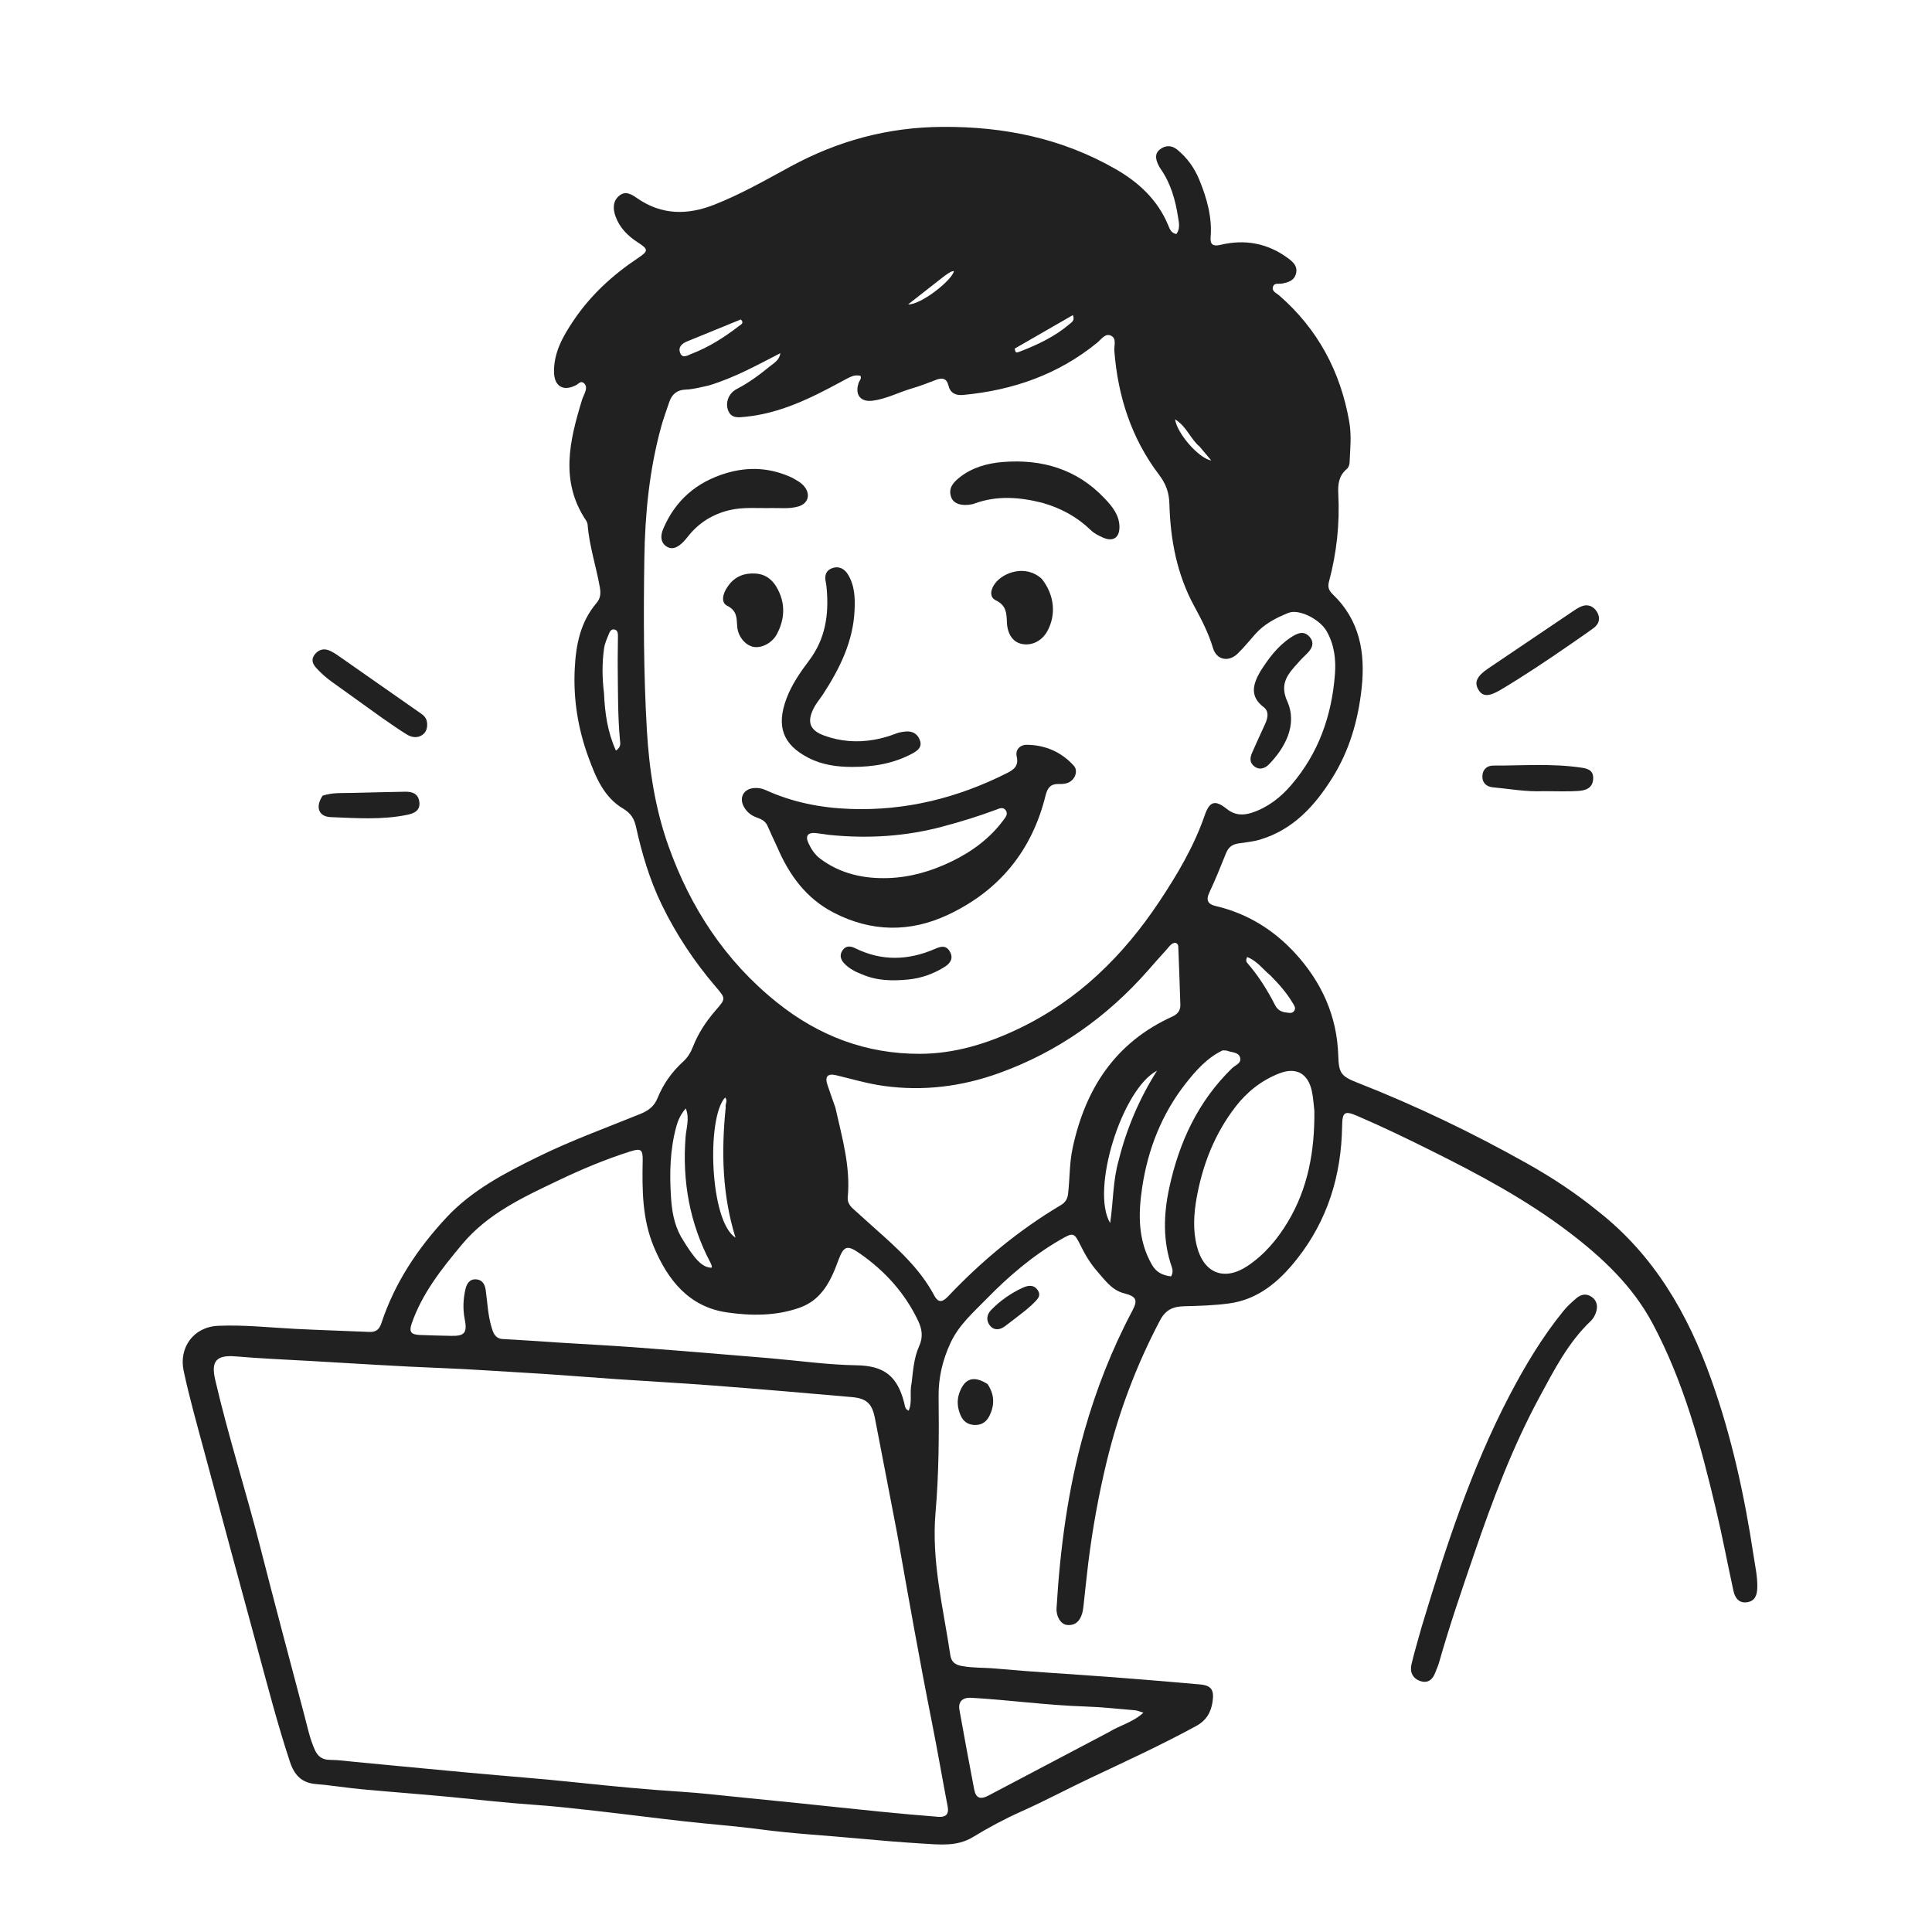<svg width="1024" height="1024" viewBox="0 0 1024 1024" fill="none" xmlns="http://www.w3.org/2000/svg">
<path d="M846.976 641.982C876.747 665.325 894.574 696.353 906.928 730.938C917.803 761.381 924.647 792.839 929.47 824.766C930.312 830.343 931.578 835.839 931.401 841.546C931.281 845.441 930.216 848.645 925.934 849.224C921.569 849.815 919.563 846.849 918.753 843.134C915.642 828.864 912.947 814.497 909.576 800.289C901.501 766.26 892.484 732.509 875.866 701.393C865.279 681.569 849.35 666.615 831.7 653.169C808.919 635.812 783.84 622.434 758.314 609.741C745.484 603.362 732.603 597.125 719.431 591.478C712.685 588.586 711.46 589.299 711.346 596.914C710.955 623 703.655 646.813 687.344 667.399C678.064 679.111 667.009 688.743 651.462 690.845C643.592 691.909 635.586 692.147 627.631 692.341C621.857 692.483 617.851 694.116 614.886 699.728C602.217 723.708 592.785 748.845 586.449 775.178C582.249 792.634 579.069 810.279 576.842 828.091C575.896 835.659 575.171 843.255 574.311 850.835C574.144 852.314 573.965 853.819 573.541 855.238C572.372 859.146 569.964 861.691 565.584 861.268C562.194 860.941 559.733 856.723 559.991 852.401C561.886 820.67 566.019 789.271 574.701 758.628C580.977 736.477 589.339 715.109 600.158 694.737C603.252 688.91 602.211 687.135 595.688 685.448C589.301 683.796 585.669 678.517 581.638 673.937C578.002 669.805 575.167 665.09 572.723 660.121C569.274 653.109 568.853 653.124 561.905 657.139C547.211 665.63 534.486 676.562 522.682 688.633C515.721 695.751 508.207 702.319 503.826 711.688C499.565 720.799 497.357 730.337 497.476 740.183C497.725 760.684 497.625 781.28 495.858 801.583C493.598 827.546 499.945 852.08 503.668 877.128C504.222 880.851 506.151 882.347 509.8 883.021C515.74 884.12 521.741 883.819 527.697 884.367C547.383 886.179 567.137 887.249 586.855 888.736C603.251 889.973 619.64 891.322 636.018 892.775C642.052 893.31 643.576 895.75 642.703 901.825C641.868 907.629 639.35 911.901 633.953 914.843C615.805 924.737 597.049 933.361 578.375 942.175C566.031 948.001 553.973 954.453 541.518 960.026C532.541 964.042 523.967 968.621 515.583 973.74C507.314 978.789 497.881 977.678 488.764 977.12C477.149 976.41 465.547 975.43 453.96 974.351C437.094 972.78 420.172 971.881 403.357 969.64C389.861 967.841 376.256 966.868 362.721 965.348C346.887 963.569 331.085 961.514 315.253 959.733C304.363 958.509 293.463 957.284 282.534 956.533C267.945 955.532 253.431 953.842 238.884 952.447C223.164 950.94 207.409 949.802 191.685 948.337C183.582 947.582 175.53 946.238 167.421 945.582C159.84 944.968 155.972 940.741 153.702 933.888C147.111 913.986 141.888 893.7 136.389 873.492C126.959 838.843 117.599 804.174 108.301 769.488C104.474 755.21 100.406 740.969 97.332 726.523C94.764 714.456 102.36 703.282 115.612 702.705C129.263 702.111 142.872 703.631 156.498 704.328C169.625 705 182.768 705.383 195.901 705.952C199.259 706.097 201.065 704.582 202.103 701.428C209.158 679.996 221.364 661.687 236.625 645.309C250.183 630.759 267.539 621.789 285.034 613.183C302.671 604.506 321.177 597.816 339.369 590.423C343.652 588.682 346.755 586.4 348.517 582.012C351.537 574.494 356.205 568.022 362.198 562.561C364.615 560.359 366.157 557.674 367.323 554.69C370.083 547.628 374.236 541.391 379.148 535.702C384.673 529.301 384.825 529.381 379.427 523.083C367.985 509.735 358.325 495.181 350.678 479.381C344.352 466.312 340.208 452.422 337.105 438.26C336.152 433.909 334.291 430.961 330.281 428.586C320.014 422.505 315.751 411.896 311.9 401.414C306.346 386.298 303.813 370.619 304.624 354.424C305.26 341.706 307.609 329.666 316.161 319.625C318.251 317.171 318.514 314.628 317.937 311.327C315.991 300.206 312.323 289.423 311.453 278.098C311.393 277.306 311.014 276.462 310.565 275.788C296.705 254.985 301.89 233.552 308.443 212.079C308.831 210.811 309.434 209.608 309.928 208.371C310.632 206.606 311.155 204.732 309.633 203.221C307.894 201.494 306.685 203.44 305.311 204.149C298.544 207.641 293.767 204.778 293.644 197.202C293.475 186.811 298.388 178.243 303.861 170.073C312.871 156.624 324.593 145.816 338.035 136.857C343.779 133.028 343.771 132.16 338.081 128.494C332.788 125.083 328.429 120.755 326.253 114.708C324.824 110.737 324.708 106.566 328.277 103.675C331.649 100.943 334.891 103.112 337.826 105.138C350.813 114.1 364.466 114.053 378.676 108.456C392.67 102.945 405.695 95.486 418.839 88.343C444.051 74.64 470.497 67.426 499.476 67.243C532.244 67.036 562.905 73.321 591.361 89.655C603.631 96.698 613.582 105.981 619.157 119.357C619.951 121.262 620.622 123.514 623.464 124.046C625.654 121.264 624.85 117.983 624.401 115.094C622.986 106.002 620.543 97.198 615.15 89.502C614.674 88.823 614.266 88.085 613.913 87.334C612.557 84.444 611.851 81.493 614.796 79.183C617.802 76.825 621.129 76.985 623.996 79.341C629.23 83.641 633.101 89.048 635.667 95.323C639.661 105.086 642.529 115.056 641.651 125.819C641.368 129.289 642.702 130.796 646.848 129.792C659.822 126.65 671.955 128.883 682.783 136.941C685.349 138.851 687.809 141.024 686.959 144.788C686.065 148.748 682.853 149.651 679.466 150.302C677.772 150.627 675.359 149.721 674.694 152.021C673.982 154.485 676.5 155.284 677.928 156.526C698.485 174.406 710.548 197.035 715.162 223.698C716.382 230.751 715.644 237.958 715.312 245.097C715.246 246.512 714.748 247.804 713.729 248.66C709.555 252.169 709.06 256.776 709.322 261.794C710.145 277.524 708.486 293.013 704.395 308.226C703.678 310.892 704.144 312.85 706.267 314.874C720.667 328.601 723.755 345.787 721.698 364.763C719.856 381.75 715.24 397.758 706.174 412.253C696.901 427.079 685.54 439.632 667.976 444.969C664.102 446.146 660.146 446.443 656.234 447.063C652.792 447.609 650.986 449.288 649.754 452.37C646.973 459.32 644.169 466.274 640.986 473.044C639.015 477.236 640.265 479.275 644.398 480.238C660.978 484.103 674.925 492.736 686.297 505.062C700.37 520.317 708.675 538.401 709.306 559.472C709.58 568.643 710.682 570.401 719.327 573.788C750.378 585.951 780.363 600.378 809.431 616.695C822.515 624.039 835.045 632.261 846.976 641.982ZM375.519 204.366C371.452 205.184 367.466 206.376 363.259 206.505C358.97 206.636 356.126 208.926 354.762 212.993C353.281 217.406 351.646 221.78 350.415 226.263C344.168 249.024 341.87 272.39 341.518 295.83C341.064 326.119 341.084 356.416 342.839 386.721C344.061 407.802 347.21 428.42 354.217 448.175C365.84 480.942 384.306 509.261 411.756 531.281C433.993 549.12 459.194 558.667 487.722 558.549C506.156 558.473 523.51 553.086 539.982 545.199C571.344 530.181 595.297 506.638 614.333 478.038C623.903 463.659 632.775 448.766 638.487 432.216C641.13 424.556 644.059 423.854 650.174 428.724C654.488 432.159 658.884 432.313 663.753 430.675C672.066 427.879 678.736 422.649 684.333 416.142C698.865 399.244 705.908 379.264 707.548 357.276C708.137 349.393 707.188 341.631 703.159 334.564C699.5 328.147 688.475 322.583 682.863 324.845C676.382 327.458 670.128 330.665 665.346 336.055C662.252 339.541 659.319 343.197 655.979 346.432C651.17 351.092 644.798 349.815 642.926 343.522C640.577 335.623 636.881 328.464 632.978 321.303C623.781 304.433 620.32 286.032 619.807 267.1C619.643 261.05 617.937 256.4 614.348 251.674C599.629 232.287 592.508 210.049 590.62 185.961C590.397 183.124 592.048 179.261 588.65 177.83C585.699 176.587 583.67 179.902 581.572 181.615C560.88 198.51 536.879 206.84 510.575 209.324C506.576 209.702 503.688 208.434 502.664 204.262C501.747 200.522 499.44 200.079 496.21 201.301C492.009 202.89 487.822 204.571 483.515 205.815C476.489 207.843 469.906 211.392 462.612 212.375C456 213.266 452.925 209.097 455.139 202.816C455.561 201.62 456.802 200.631 456.032 199.151C452.567 198.601 451.409 199.313 445.672 202.419C429.687 211.07 413.45 219.123 394.93 220.919C391.319 221.269 387.714 221.851 385.987 217.667C384.238 213.431 386.221 208.395 390.479 206.192C396.887 202.876 402.633 198.602 408.177 194.075C410.339 192.31 413.127 190.862 413.603 187.197C401.394 193.464 389.445 200.159 375.519 204.366ZM475.514 812.84C471.596 792.471 467.707 772.097 463.743 751.737C462.222 743.924 459.365 741.177 451.392 740.475C427.239 738.351 403.079 736.283 378.904 734.423C361.494 733.083 344.053 732.151 326.631 730.966C309.881 729.828 293.149 728.401 276.388 727.47C262.618 726.706 248.867 725.674 235.076 725.147C211.476 724.247 187.903 722.663 164.321 721.332C151.203 720.592 138.067 720.041 124.981 718.921C114.899 718.058 111.731 721.225 114.025 731.151C120.948 761.101 130.398 790.37 137.979 820.147C145.519 849.766 153.442 879.288 161.237 908.842C162.887 915.101 164.183 921.467 166.852 927.431C168.448 930.996 170.867 932.761 174.962 932.772C179.432 932.784 183.902 933.446 188.367 933.868C208.547 935.774 228.721 937.737 248.904 939.599C268.25 941.385 287.632 942.817 306.948 944.876C325.288 946.831 343.635 948.552 362.041 949.736C371.317 950.333 380.562 951.43 389.817 952.342C400.724 953.416 411.629 954.515 422.532 955.638C437.393 957.168 452.246 958.783 467.112 960.262C477.191 961.265 487.28 962.182 497.377 962.96C500.974 963.237 503.107 961.828 502.296 957.591C499.459 942.759 496.915 927.87 493.968 913.061C487.394 880.023 481.531 846.855 475.514 812.84ZM483.17 732.99C483.981 726.399 484.376 719.644 487.148 713.549C489.31 708.796 488.761 704.551 486.68 700.16C479.657 685.346 469.048 673.636 455.662 664.327C448.777 659.539 447.116 660.391 444.163 668.468C440.335 678.937 435.47 688.954 423.929 693.071C411.305 697.574 397.984 697.466 385.179 695.58C365.233 692.642 353.991 678.582 346.568 660.899C340.401 646.208 340.328 630.77 340.636 615.251C340.757 609.15 339.73 608.485 333.941 610.325C321.066 614.417 308.618 619.609 296.451 625.414C277.668 634.376 258.655 643.019 244.846 659.594C234.152 672.432 223.773 685.434 218.21 701.493C216.707 705.831 217.796 707.339 222.371 707.558C227.861 707.821 233.36 707.881 238.856 708.029C246.234 708.229 247.751 706.512 246.305 699.148C245.258 693.813 245.493 688.564 246.69 683.313C247.383 680.273 248.991 677.838 252.355 678.084C255.56 678.318 256.988 680.522 257.447 683.838C258.356 690.4 258.595 697.087 260.534 703.479C261.458 706.524 262.409 709.51 266.575 709.725C276.706 710.247 286.825 711.009 296.95 711.643C309.73 712.443 322.52 713.104 335.291 714.022C350.697 715.13 366.089 716.435 381.485 717.676C390.432 718.397 399.378 719.139 408.321 719.91C423.535 721.221 438.687 723.386 453.979 723.631C468.517 723.864 475.572 729.254 479.235 743.472C479.634 745.021 479.502 746.809 481.595 747.694C483.681 743.174 481.983 738.376 483.17 732.99ZM442.76 587.019C446.263 602.692 450.865 618.216 449.324 634.583C449.079 637.192 450.389 639.057 452.158 640.676C455.841 644.048 459.559 647.382 463.289 650.702C475.373 661.456 487.494 672.174 495.244 686.767C497.556 691.121 500.018 689.737 502.6 687.012C520.33 668.296 540.01 651.984 562.2 638.782C564.505 637.411 565.749 635.689 566.083 632.87C567.039 624.795 566.775 616.65 568.494 608.594C575.246 576.948 591.204 552.451 621.48 538.75C624.247 537.498 625.696 535.474 625.61 532.538C625.307 522.239 624.906 511.944 624.508 501.649C624.476 500.807 624.097 500.038 622.977 499.694C620.839 499.776 619.787 501.661 618.488 503.081C615.12 506.762 611.841 510.524 608.545 514.271C586.794 538.993 560.739 557.482 529.677 568.715C509.793 575.905 489.439 578.47 468.375 575.556C459.759 574.365 451.514 571.877 443.118 569.886C438.635 568.824 437.116 570.659 438.55 574.942C439.817 578.728 441.162 582.489 442.76 587.019ZM696.64 588.76C696.219 585.3 696.057 581.785 695.328 578.392C693.279 568.849 686.951 565.405 677.92 568.971C668.568 572.663 660.924 578.713 654.796 586.671C643.9 600.82 637.544 616.932 634.334 634.368C632.726 643.101 632.178 651.994 634.386 660.601C638.078 674.988 649.001 679.128 661.164 671.024C670.187 665.011 677.062 656.841 682.589 647.614C693.264 629.795 696.845 610.186 696.64 588.76ZM587.664 918.09C593.354 914.494 600.311 913.001 606.032 907.768C603.929 907.132 602.853 906.596 601.74 906.502C592.811 905.755 583.886 904.758 574.939 904.468C554.825 903.818 534.889 901.014 514.821 899.862C510.266 899.6 507.724 901.821 508.525 906.301C511.035 920.335 513.648 934.351 516.325 948.354C517.212 952.998 519.503 953.988 523.881 951.69C544.942 940.638 565.974 929.532 587.664 918.09ZM648.028 556.718C639.83 560.659 633.908 567.306 628.489 574.205C615.782 590.383 608.447 609.021 605.387 629.269C603.251 643.403 603.058 657.41 610.61 670.446C612.971 674.522 616.417 675.987 620.675 676.507C621.789 674.738 621.585 673.008 621.06 671.499C616.26 657.703 616.705 643.697 619.701 629.724C624.896 605.492 634.973 583.729 653.016 566.177C654.711 564.527 658.039 563.619 657.305 560.653C656.554 557.618 653.091 557.907 650.68 557.007C650.067 556.777 649.387 556.73 648.028 556.718ZM360.95 655.515C368.294 667.81 372.236 671.805 377.15 671.924C377.186 671.601 377.323 671.249 377.238 670.963C377.05 670.333 376.796 669.713 376.489 669.13C365.523 648.27 361.565 626.08 363.366 602.652C363.739 597.809 365.618 592.789 363.471 587.481C360.779 590.572 359.376 593.731 358.448 597.125C355.118 609.3 354.829 621.773 355.623 634.207C356.073 641.254 357.043 648.435 360.95 655.515ZM592.979 614.78C597.192 597.958 603.952 582.19 613.251 567.475C594.663 577.155 577.926 630.728 588.402 648.239C590.136 636.714 589.782 625.882 592.979 614.78ZM320.149 367.621C320.593 377.949 322.02 388.036 326.457 397.831C329.355 395.899 328.742 393.85 328.589 392.189C327.413 379.422 327.562 366.62 327.408 353.827C327.34 348.176 327.522 342.522 327.521 336.87C327.52 335.531 327.296 334.02 325.717 333.652C324.1 333.275 323.28 334.594 322.79 335.82C321.75 338.419 320.552 340.895 320.149 343.81C319.092 351.463 319.119 359.059 320.149 367.621ZM384.643 586.871C384.217 585.196 385.952 583.349 384.307 581.704C374.343 592.41 376.185 647.491 389.825 655.951C382.849 633.533 382.22 610.709 384.643 586.871ZM673.413 517.088C669.384 513.76 666.22 509.198 661.007 507.248C660.228 508.99 660.541 509.776 661.094 510.409C667.039 517.218 671.768 524.814 675.874 532.84C676.987 535.016 678.932 536.355 681.436 536.598C683.03 536.753 684.871 537.477 686.003 535.696C686.982 534.157 685.869 532.798 685.13 531.557C682.048 526.381 678.139 521.851 673.413 517.088ZM392.697 169.304C383.191 173.19 373.688 177.084 364.176 180.956C361.413 182.081 359.322 184.005 360.485 187.015C361.749 190.287 364.463 188.328 366.441 187.57C375.659 184.037 383.917 178.808 391.678 172.778C392.668 172.009 394.586 171.36 392.697 169.304ZM537.829 184.757C538.162 186.883 538.409 187.165 540.274 186.449C549.748 182.813 558.887 178.531 566.716 171.905C567.976 170.838 569.826 169.885 568.652 167.001C558.38 172.904 548.367 178.657 537.829 184.757ZM500.644 146.226C494.202 151.261 487.76 156.296 481.317 161.331C488.064 161.674 504.761 148.415 505.608 143.669C503.825 143.759 502.593 144.942 500.644 146.226ZM635.808 236.68C630.948 232.705 628.977 225.985 622.81 222.263C623.907 229.834 635.379 242.935 642.012 244.077C639.831 241.45 638.063 239.321 635.808 236.68Z" fill="#212121"/>
<path d="M753.423 862.561C766.193 820.282 779.671 778.683 800.014 739.743C808.254 723.969 817.394 708.671 828.685 694.785C830.704 692.303 833.029 690.209 835.431 688.15C838.024 685.927 840.883 685.444 843.663 687.412C846.642 689.521 846.97 692.7 845.798 695.922C845.243 697.446 844.339 699.012 843.174 700.119C831.113 711.573 823.694 726.18 815.957 740.495C801.594 767.072 791.014 795.257 781.263 823.786C774.756 842.825 768.195 861.839 762.726 881.21C762.23 882.964 761.414 884.625 760.788 886.344C759.405 890.144 756.874 892.385 752.773 890.989C748.748 889.619 747.17 886.196 748.098 882.195C749.598 875.726 751.55 869.362 753.423 862.561Z" fill="#212121"/>
<path d="M832.411 341.463C820.073 349.983 807.922 358.144 795.344 365.629C788.931 369.445 785.737 369.193 783.556 365.508C781.257 361.624 782.78 358.346 788.742 354.321C803.632 344.267 818.517 334.206 833.416 324.165C834.791 323.239 836.184 322.294 837.681 321.6C841.274 319.934 844.392 321.09 846.352 324.185C848.376 327.382 847.735 330.636 844.553 332.962C840.661 335.806 836.661 338.501 832.411 341.463Z" fill="#212121"/>
<path d="M202.528 380.509C193.454 374 184.695 367.67 175.9 361.389C172.905 359.251 170.179 356.834 167.704 354.122C165.733 351.962 164.745 349.592 166.741 346.973C168.651 344.467 171.33 343.517 174.261 344.672C176.387 345.509 178.34 346.875 180.237 348.197C194.015 357.794 207.759 367.441 221.516 377.069C223.553 378.495 225.825 379.743 226.272 382.516C226.694 385.13 226.221 387.698 224.103 389.329C221.447 391.375 218.295 390.908 215.658 389.313C211.257 386.65 207.092 383.597 202.528 380.509Z" fill="#212121"/>
<path d="M818.005 419.333C808.655 419.752 799.955 418.083 791.198 417.286C788.067 417 785.552 415.055 785.693 411.339C785.831 407.69 788.252 405.753 791.526 405.767C806.979 405.83 822.478 404.58 837.866 406.831C841.073 407.3 844.623 407.94 844.419 412.727C844.209 417.656 840.571 418.904 836.967 419.182C830.845 419.654 824.661 419.324 818.005 419.333Z" fill="#212121"/>
<path d="M170.997 421.73C176.382 419.948 181.563 420.414 186.678 420.259C195.978 419.978 205.282 419.858 214.583 419.629C218.476 419.533 221.645 420.593 222.248 424.949C222.884 429.552 219.546 431.102 215.964 431.844C202.474 434.64 188.8 433.625 175.22 433.082C168.803 432.826 167.029 427.592 170.997 421.73Z" fill="#212121"/>
<path d="M523.442 733.6C527.306 739.449 527.199 745.13 524.204 750.841C522.592 753.914 519.846 755.44 516.449 755.268C513.095 755.098 510.598 753.492 509.16 750.19C507.417 746.191 507.044 742.222 508.531 738.134C511.312 730.487 516.135 728.912 523.442 733.6Z" fill="#212121"/>
<path d="M543.523 694.542C539.709 697.521 536.188 700.305 532.583 702.976C529.82 705.024 526.747 705.253 524.588 702.454C522.58 699.85 522.965 696.735 525.342 694.294C530.142 689.365 535.725 685.465 541.957 682.573C544.802 681.253 547.927 680.701 550.014 683.808C552.187 687.043 549.427 688.999 547.515 690.995C546.369 692.191 545.031 693.204 543.523 694.542Z" fill="#212121"/>
<path d="M411.931 448.948C410.116 444.974 408.37 441.383 406.794 437.719C405.678 435.125 403.418 434.121 401.065 433.281C398.106 432.223 395.881 430.432 394.321 427.691C391.606 422.922 393.987 418.227 399.488 417.698C401.679 417.488 403.78 417.829 405.812 418.755C420.068 425.253 435.092 428.198 450.703 428.755C480.106 429.805 507.637 422.913 533.761 409.731C537.427 407.881 540.016 405.958 538.875 400.937C538.073 397.408 540.578 394.701 544.355 394.756C554.112 394.899 562.524 398.57 569.105 405.803C571.703 408.659 569.693 413.683 565.685 415.024C564.302 415.486 562.73 415.585 561.255 415.535C557.004 415.391 555.198 417.429 554.192 421.539C547.015 450.862 529.57 472.157 502.361 484.9C482.236 494.325 461.738 494.01 441.79 483.682C427.349 476.205 418.329 463.915 411.931 448.948ZM439.292 442.49C436.993 442.173 434.701 441.79 432.393 441.553C428.182 441.12 426.727 443.043 428.456 446.786C429.931 449.98 431.786 452.905 434.671 455.08C445.414 463.181 457.95 465.839 470.877 465.393C482.506 464.992 493.766 461.744 504.359 456.596C515.142 451.356 524.57 444.44 531.781 434.755C532.935 433.205 534.527 431.392 532.984 429.373C531.601 427.563 529.688 428.507 527.953 429.159C518.772 432.611 509.4 435.47 499.935 438.013C480.307 443.286 460.363 444.643 439.292 442.49Z" fill="#212121"/>
<path d="M436.156 368.099C434.36 370.727 432.497 372.924 431.242 375.425C427.6 382.687 429.211 387.096 436.824 389.867C445.398 392.988 454.305 393.671 463.329 392.068C467.262 391.37 471.085 390.294 474.819 388.828C476.487 388.174 478.346 387.87 480.145 387.711C483.994 387.372 486.697 389.297 487.723 392.853C488.7 396.241 486.066 398.031 483.543 399.39C473.627 404.727 462.881 406.496 451.758 406.49C443.697 406.486 435.844 405.442 428.554 401.7C414.722 394.601 411.381 384.761 416.895 370.123C419.64 362.835 424.172 356.263 428.876 350.032C437.424 338.708 439.364 325.925 438.182 312.294C438.068 310.972 437.935 309.64 437.65 308.348C436.904 304.961 437.837 302.261 441.182 301.092C444.639 299.885 447.518 301.437 449.336 304.33C453.038 310.221 453.246 316.945 452.933 323.583C452.156 340.062 445.126 354.276 436.156 368.099Z" fill="#212121"/>
<path d="M552.524 266.519C540.345 263.441 528.57 262.581 516.844 266.76C516.375 266.927 515.909 267.122 515.425 267.225C509.848 268.418 505.405 267.09 504.136 263.489C502.44 258.678 505.376 255.562 508.767 252.906C515.426 247.692 523.424 245.523 531.512 244.873C552.219 243.21 570.746 248.627 585.414 264.102C589.391 268.298 593.241 272.848 593.329 279.185C593.409 285.012 589.925 287.325 584.533 284.903C582.283 283.892 579.927 282.719 578.191 281.031C570.981 274.02 562.493 269.395 552.524 266.519Z" fill="#212121"/>
<path d="M419.689 253.128C422.324 254.627 424.71 255.799 426.414 257.978C429.718 262.205 428.312 266.937 423.107 268.449C418.403 269.816 413.537 269.168 408.733 269.276C401.28 269.443 393.79 268.631 386.402 270.447C377.694 272.586 370.512 277.031 364.894 284.018C363.958 285.182 363.031 286.369 361.969 287.411C359.443 289.889 356.341 291.794 353.095 289.525C350.013 287.37 350.053 283.791 351.456 280.458C357.861 265.233 369.207 255.469 384.906 250.774C396.604 247.275 408.152 247.8 419.689 253.128Z" fill="#212121"/>
<path d="M667.88 356.055C672.369 348.959 677.102 342.575 683.914 338.025C687.303 335.762 690.969 333.86 694.147 337.597C697.176 341.159 694.987 344.333 692.053 347.095C689.875 349.145 687.875 351.394 685.901 353.648C681.247 358.963 678.758 363.834 682.294 371.753C687.951 384.422 680.641 396.884 672.585 405.106C670.651 407.079 667.788 408.393 664.896 406.252C662.258 404.298 662.462 401.66 663.596 399.054C665.852 393.871 668.247 388.747 670.592 383.603C672.001 380.512 672.679 377.013 669.812 374.834C662.447 369.235 663.88 363.044 667.88 356.055Z" fill="#212121"/>
<path d="M552.165 306.817C558.878 315.246 559.903 325.865 555.093 334.544C552.165 339.827 546.697 342.487 541.317 341.246C536.777 340.199 533.904 335.995 533.677 329.68C533.505 324.925 533.299 320.827 527.858 318.221C524.162 316.45 525.06 312.28 527.474 309.125C531.97 303.249 543.791 299.092 552.165 306.817Z" fill="#212121"/>
<path d="M385.647 310.981C389.363 305.373 394.678 303.612 400.538 303.998C407.047 304.427 410.894 308.787 413.262 314.531C416.331 321.972 415.417 329.202 411.73 336.15C409.27 340.786 403.682 343.693 399.338 342.851C395.024 342.016 391.056 337.327 390.722 331.905C390.446 327.432 390.625 323.676 385.37 321.033C382.008 319.342 383.035 314.603 385.647 310.981Z" fill="#212121"/>
<path d="M456.887 516.422C453.22 515.043 450.167 513.359 447.66 510.848C445.571 508.756 444.784 506.253 446.584 503.662C448.319 501.163 450.767 501.33 453.257 502.565C467.315 509.534 481.455 509.076 495.603 502.916C498.604 501.609 501.333 500.812 503.382 504.254C505.496 507.808 503.74 510.507 500.906 512.321C494.953 516.132 488.271 518.515 481.306 519.175C473.208 519.943 464.996 519.941 456.887 516.422Z" fill="#212121"/>
</svg>
